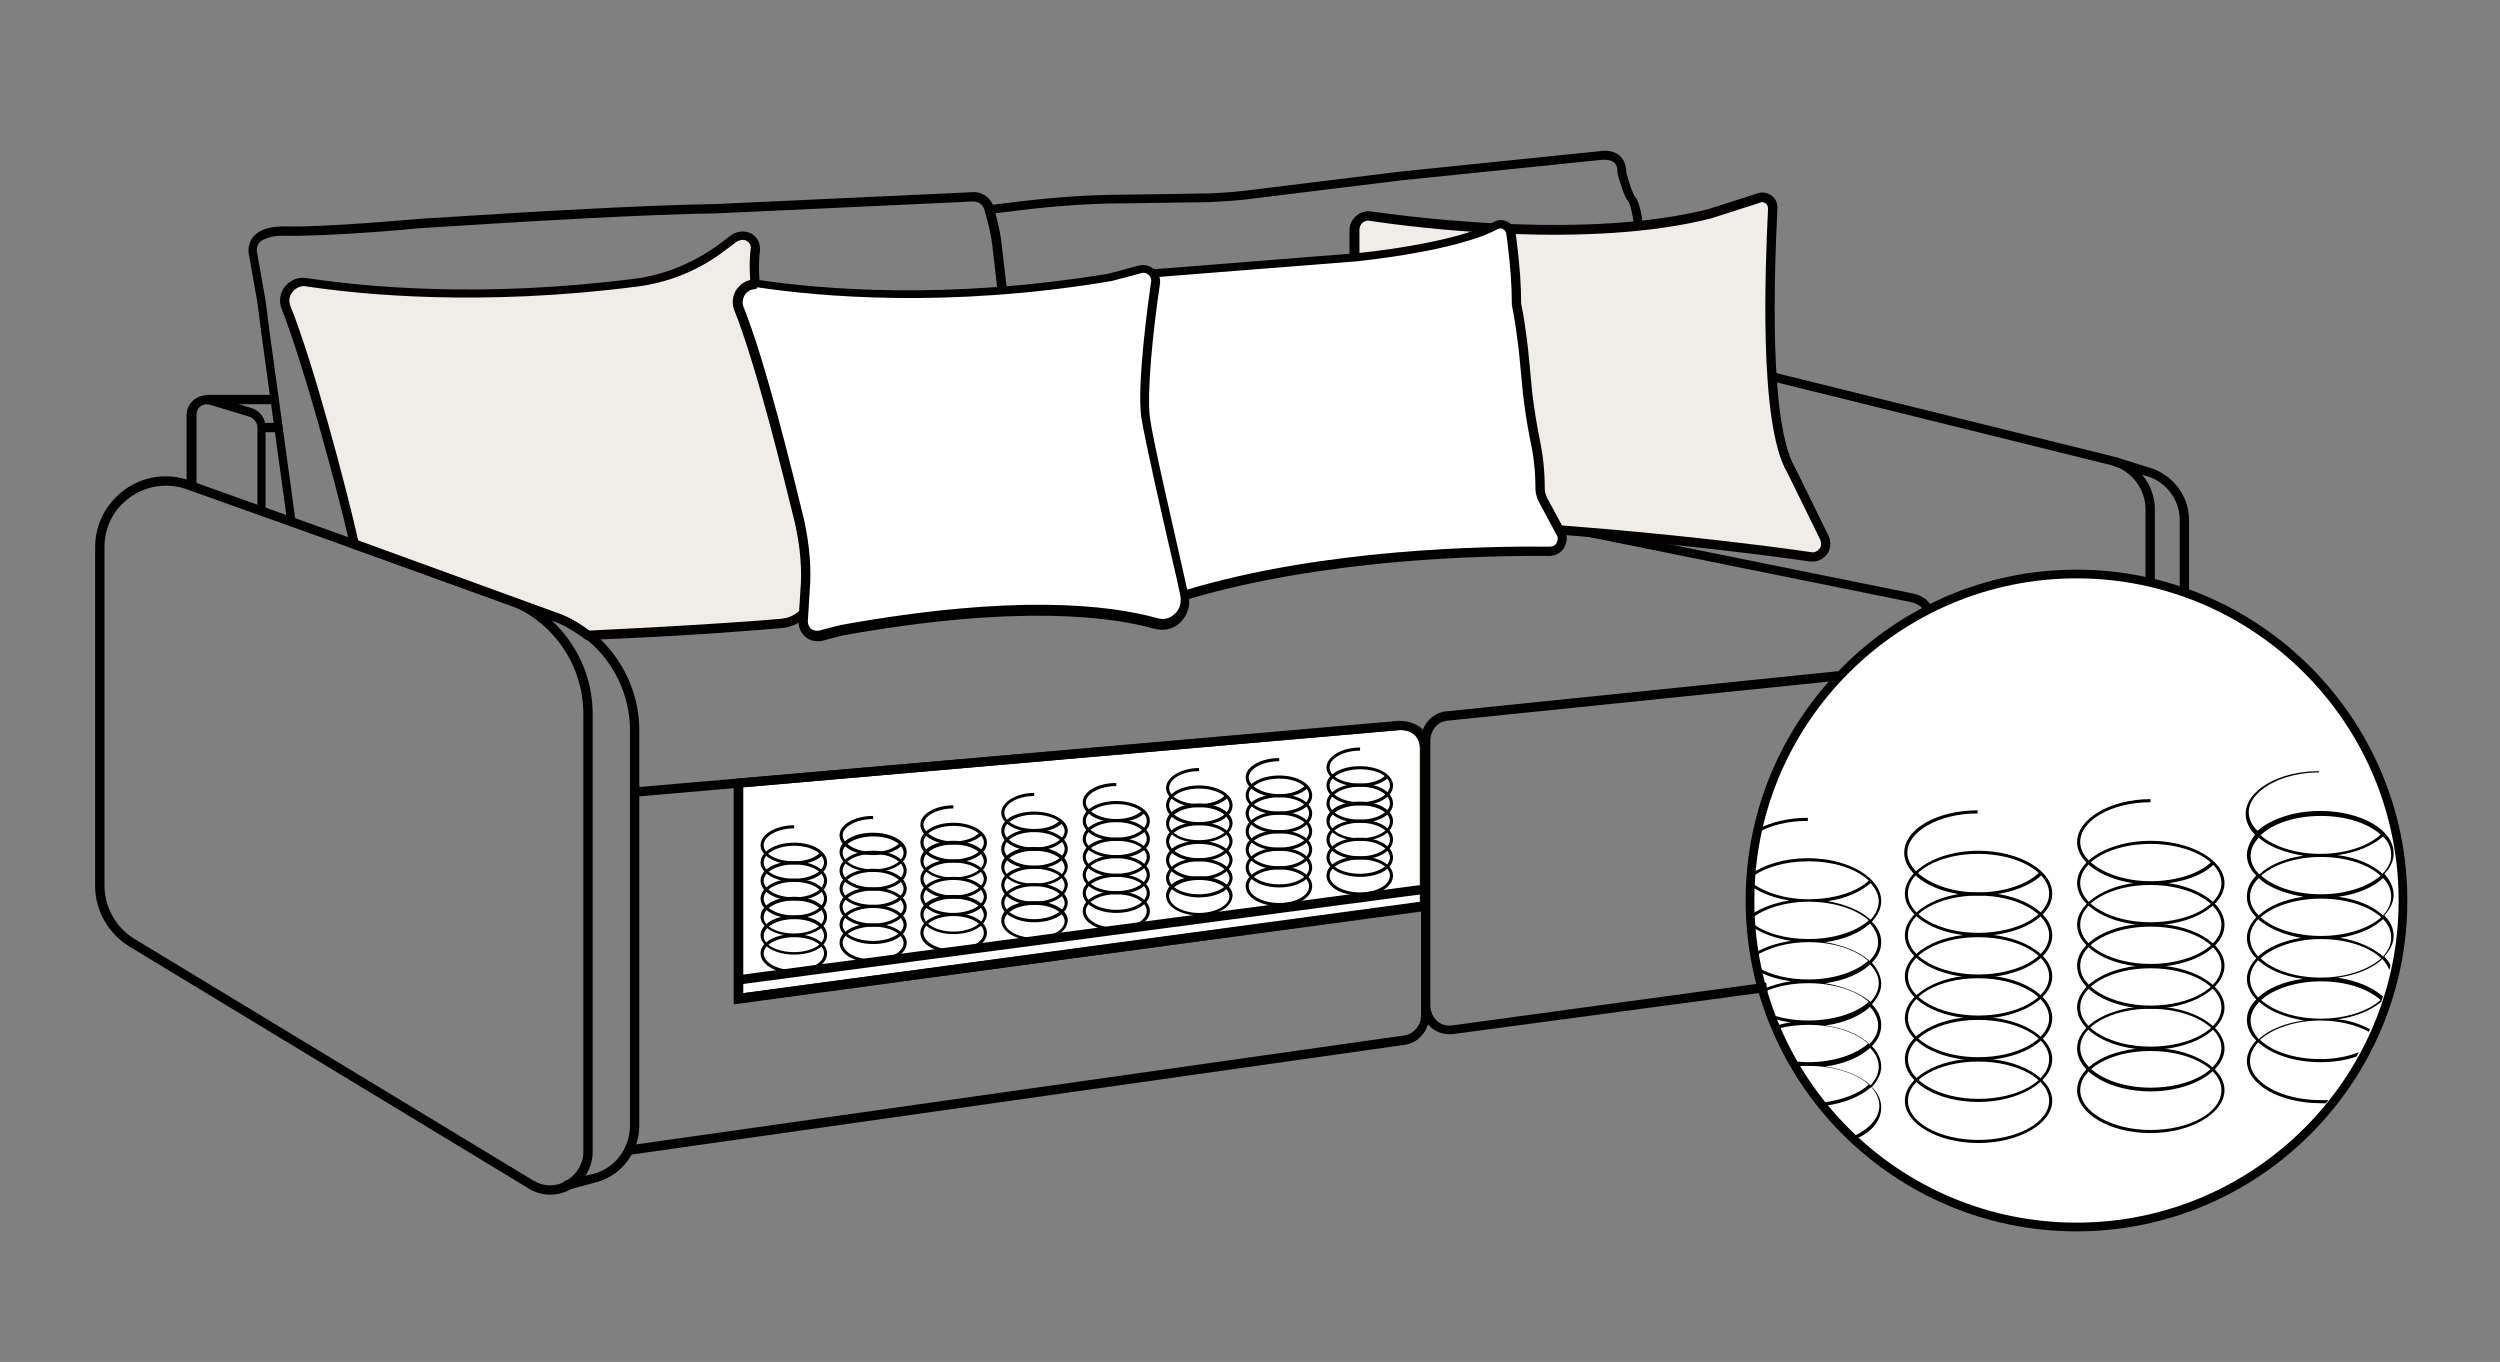 <?xml version="1.0" encoding="utf-8"?>
<!-- Generator: Adobe Illustrator 21.0.0, SVG Export Plug-In . SVG Version: 6.00 Build 0)  -->
<svg version="1.1" id="Слой_1" xmlns="http://www.w3.org/2000/svg" xmlns:xlink="http://www.w3.org/1999/xlink" x="0px" y="0px"
	 viewBox="0 0 402 219" style="enable-background:new 0 0 402 219;" xml:space="preserve">
<rect x="0" y="0" width="402" height="219" fill="#808080" stroke="none"/>
<style type="text/css">
	.st0{fill:#FFFFFF;}
	.st1{fill:#201600;}
	.st2{fill:#F0ECE8;}
</style>
<g>
	<path class="st0" d="M229.1,145.7l-110.4,14.8v-34.6l106.2-9.3c0,0,4.2-0.3,4.2,3.9S229.1,145.7,229.1,145.7z"/>
	<path class="st1" d="M118,161.4v-36.1l0.7-0.1l106.2-9.3c0.1,0,2.2-0.1,3.7,1.2c0.9,0.8,1.3,2,1.3,3.4v25.9L118,161.4z
		 M119.5,126.6v33.1L228.3,145v-24.5c0-1-0.3-1.8-0.8-2.3c-1-0.9-2.5-0.8-2.6-0.8L119.5,126.6z"/>
</g>
<g>
	<circle class="st0" cx="333.9" cy="144.8" r="52.5"/>
	<path d="M333.9,198c-29.4,0-53.2-23.9-53.2-53.2s23.9-53.2,53.2-53.2s53.2,23.9,53.2,53.2S363.3,198,333.9,198z M333.9,93
		c-28.5,0-51.8,23.2-51.8,51.8s23.2,51.8,51.8,51.8s51.8-23.2,51.8-51.8S362.4,93,333.9,93z"/>
</g>
<g>
	<path d="M88.5,192.1c-1.2,0-2.4-0.3-3.5-1l-64.2-38.9c-3.4-2.1-5.5-5.8-5.5-9.7V88c0-3.8,1.8-7.1,4.8-9.3c3.1-2.2,6.9-2.7,10.5-1.4
		l51.2,18.3c8.1,2.9,13.5,10.6,13.5,19.2v70.4c0,2.5-1.3,4.8-3.5,6C90.8,191.8,89.6,192.1,88.5,192.1z M26.7,78.1
		c-2,0-4,0.6-5.7,1.8c-2.7,1.9-4.2,4.8-4.2,8.1v54.4c0,3.4,1.8,6.7,4.7,8.5l64.2,38.9c1.6,1,3.6,1.1,5.3,0.1c1.7-1,2.8-2.7,2.8-4.7
		v-70.4c0-8-5-15.1-12.5-17.8L30.1,78.7C29,78.3,27.9,78.1,26.7,78.1z"/>
</g>
<g>
	<path d="M346.5,93.7H345V81.9c0-3.3-2.3-6.3-5.5-7.1l-70.3-17.4c-4.2-1-8.5-0.1-11.9,2.5c-3.4,2.7-5.4,6.6-5.4,10.9v14.2h-1.5V70.9
		c0-4.8,2.2-9.2,5.9-12.1c3.8-2.9,8.6-4,13.2-2.8l70.3,17.4c3.9,1,6.7,4.5,6.7,8.5V93.7z"/>
</g>
<g>
	<path d="M352,95.2h-1.5V83.6c0-3.3-2.3-6.3-5.5-7.1l-5.2-1.6l0.4-1.4l5.1,1.6c3.9,1,6.7,4.5,6.7,8.5V95.2z"/>
</g>
<g>
	<path d="M91.1,191.4l-0.4-1.5l4.5-1.1c3.6-0.8,6.1-4.1,6.1-7.8v-63.5c0-8-5-15.1-12.5-17.8l-11-4.1l0.5-1.4l11,4.1
		c8.1,2.9,13.5,10.6,13.5,19.2v63.5c0,4.4-3.1,8.3-7.3,9.2L91.1,191.4z"/>
</g>
<g>
	<path d="M309.3,98.2c-0.1-0.2-0.3-0.5-0.5-0.7c-0.4-0.3-1-0.6-1.6-0.7l-56.4-11.4L251,84l4.5,0.9l51.9,10.5
		c0.8,0.1,1.6,0.5,2.2,0.9c0.5,0.4,0.9,1,1.1,1.5L309.3,98.2z"/>
</g>
<g>
	<path d="M42.9,82.3h-1.5V68.7c0-0.7-0.6-1.5-1.3-1.7l-6.3-1.9c-0.5-0.2-1.1-0.1-1.5,0.2c-0.5,0.3-0.7,0.9-0.7,1.4v11.4H30V66.8
		c0-1.1,0.5-2,1.3-2.6c0.8-0.6,1.9-0.8,2.8-0.5l6.3,1.9c1.4,0.4,2.3,1.7,2.3,3.1V82.3z"/>
</g>
<g>
	<path d="M46.2,84L42,53.4l-0.6-4.7L40,40.8c0,0-0.3-1.4,0.7-2.7c1-1.2,2.7-1.7,5.1-1.7c6.3,0.2,21.4-1.2,21.5-1.2l16.1-1
		c0.2,0,19.5-1.2,31.9-1.4l41.1-1.9c1.5-0.1,3,0.9,3.4,2.5l0.3,1c0.6,2.3,0.9,4,1,5.2l0.8,6.9l-1.5,0.2l-0.8-6.9
		c-0.1-1.1-0.4-2.8-1-5l-0.3-1c-0.2-0.9-1-1.4-1.8-1.4l-41.1,1.9c-12.5,0.2-31.7,1.4-31.9,1.4l-16.1,1c-0.6,0.1-15.3,1.4-21.7,1.2
		c-1.9,0-3.3,0.4-4,1.1c-0.5,0.7-0.4,1.4-0.4,1.4l1.4,7.9l0.6,4.7l4.2,30.6L46.2,84z"/>
</g>
<g>
	<path d="M101.2,185.7l-0.2-1.5l124.8-17.7c1.5-0.2,2.7-1.6,2.7-3.2v-42.7c0-0.9-0.4-1.8-1-2.4c-0.6-0.6-1.5-0.9-2.4-0.8
		l-122.8,10.7l-0.1-1.5L224.8,116c1.3-0.1,2.6,0.3,3.5,1.2c1,0.9,1.5,2.1,1.5,3.5v42.7c0,2.3-1.7,4.3-3.9,4.6L101.2,185.7z"/>
</g>
<g>
	<path d="M233.1,166.3c-1.2,0-2.3-0.4-3.1-1.2c-1-0.9-1.5-2.1-1.5-3.5V119c0-2.3,1.7-4.3,3.9-4.6l63.4-6.5l0.2,1.5l-63.4,6.5
		c-1.5,0.2-2.6,1.6-2.6,3.2v42.6c0,0.9,0.4,1.8,1,2.4c0.6,0.6,1.5,0.9,2.4,0.8L284,158l0.2,1.5l-50.7,6.8
		C233.4,166.3,233.2,166.3,233.1,166.3z"/>
</g>
<g>
	<rect x="33.2" y="63.5" width="10.7" height="1.5"/>
</g>
<g>
	<rect x="42.1" y="68" width="2.7" height="1.5"/>
</g>
<g>
	<g>
		<path d="M318.1,150.5c-6.5,0-11.8-3.1-11.8-6.8s5.3-6.9,11.8-6.9s11.9,3.1,11.9,6.9S324.6,150.5,318.1,150.5z M318.1,137.3
			c-6.3,0-11.3,2.8-11.3,6.4c0,3.5,5.1,6.3,11.3,6.3c6.3,0,11.4-2.8,11.4-6.3C329.5,140.2,324.4,137.3,318.1,137.3z"/>
	</g>
	<g>
		<path d="M318,144c-6.5,0-11.8-3.1-11.8-6.9s5.3-6.8,11.8-6.8v0.5c-6.2,0-11.3,2.9-11.3,6.3c0,3.4,5.2,6.4,11.3,6.4
			c4.1,0,7.9-1.2,9.9-3.2l0.4,0.4C326.2,142.7,322.3,144,318,144z"/>
	</g>
	<g>
		<path d="M318.1,157.2c-6.5,0-11.8-3.1-11.8-6.8s5.3-6.9,11.8-6.9s11.9,3.1,11.9,6.9S324.6,157.2,318.1,157.2z M318.1,144
			c-6.3,0-11.3,2.8-11.3,6.4c0,3.5,5.1,6.3,11.3,6.3c6.3,0,11.4-2.8,11.4-6.3C329.5,146.9,324.4,144,318.1,144z"/>
	</g>
	<g>
		<path d="M318.1,163.8c-6.5,0-11.8-3.1-11.8-6.8s5.3-6.8,11.8-6.8s11.9,3.1,11.9,6.8S324.6,163.8,318.1,163.8z M318.1,150.7
			c-6.3,0-11.3,2.8-11.3,6.3s5.1,6.3,11.3,6.3c6.3,0,11.4-2.8,11.4-6.3S324.4,150.7,318.1,150.7z"/>
	</g>
	<g>
		<path d="M318.1,170.5c-6.5,0-11.8-3.1-11.8-6.8s5.3-6.9,11.8-6.9s11.9,3.1,11.9,6.9S324.6,170.5,318.1,170.5z M318.1,157.3
			c-6.3,0-11.3,2.8-11.3,6.4c0,3.5,5.1,6.3,11.3,6.3c6.3,0,11.4-2.8,11.4-6.3C329.5,160.2,324.4,157.3,318.1,157.3z"/>
	</g>
	<g>
		<path d="M318.1,177.2c-6.5,0-11.8-3.1-11.8-6.9s5.3-6.8,11.8-6.8s11.9,3.1,11.9,6.8S324.6,177.2,318.1,177.2z M318.1,164
			c-6.3,0-11.3,2.8-11.3,6.3c0,3.5,5.1,6.4,11.3,6.4c6.3,0,11.4-2.8,11.4-6.4C329.5,166.8,324.4,164,318.1,164z"/>
	</g>
	<g>
		<path d="M318.1,183.8c-6.5,0-11.8-3.1-11.8-6.8s5.3-6.8,11.8-6.8s11.9,3.1,11.9,6.8S324.6,183.8,318.1,183.8z M318.1,170.7
			c-6.3,0-11.3,2.8-11.3,6.3s5.1,6.3,11.3,6.3c6.3,0,11.4-2.8,11.4-6.3S324.4,170.7,318.1,170.7z"/>
	</g>
</g>
<g>
	<g>
		<path d="M345.8,148.8c-6.5,0-11.8-3.1-11.8-6.8s5.3-6.8,11.8-6.8s11.9,3.1,11.9,6.8S352.3,148.8,345.8,148.8z M345.8,135.7
			c-6.3,0-11.3,2.8-11.3,6.3s5.1,6.3,11.3,6.3c6.3,0,11.4-2.8,11.4-6.3S352.1,135.7,345.8,135.7z"/>
	</g>
	<g>
		<path d="M345.8,142.2c-6.5,0-11.8-3.1-11.8-6.8s5.3-6.9,11.8-6.9v0.5c-6.2,0-11.3,2.9-11.3,6.4c0,3.4,5.2,6.3,11.3,6.3
			c4.1,0,7.9-1.2,9.9-3.2l0.4,0.4C354,141,350.1,142.2,345.8,142.2z"/>
	</g>
	<g>
		<path d="M345.8,155.5c-6.5,0-11.8-3.1-11.8-6.8s5.3-6.9,11.8-6.9s11.9,3.1,11.9,6.9S352.3,155.5,345.8,155.5z M345.8,142.3
			c-6.3,0-11.3,2.8-11.3,6.4c0,3.5,5.1,6.3,11.3,6.3c6.3,0,11.4-2.8,11.4-6.3C357.2,145.2,352.1,142.3,345.8,142.3z"/>
	</g>
	<g>
		<path d="M345.8,162.2c-6.5,0-11.8-3.1-11.8-6.9s5.3-6.8,11.8-6.8s11.9,3.1,11.9,6.8S352.3,162.2,345.8,162.2z M345.8,149
			c-6.3,0-11.3,2.8-11.3,6.3c0,3.5,5.1,6.4,11.3,6.4c6.3,0,11.4-2.8,11.4-6.4C357.2,151.8,352.1,149,345.8,149z"/>
	</g>
	<g>
		<path d="M345.8,168.8c-6.5,0-11.8-3.1-11.8-6.8s5.3-6.8,11.8-6.8s11.9,3.1,11.9,6.8S352.3,168.8,345.8,168.8z M345.8,155.7
			c-6.3,0-11.3,2.8-11.3,6.3s5.1,6.3,11.3,6.3c6.3,0,11.4-2.8,11.4-6.3S352.1,155.7,345.8,155.7z"/>
	</g>
	<g>
		<path d="M345.8,175.5c-6.5,0-11.8-3.1-11.8-6.9s5.3-6.8,11.8-6.8s11.9,3.1,11.9,6.8S352.3,175.5,345.8,175.5z M345.8,162.2
			c-6.3,0-11.3,2.8-11.3,6.3c0,3.5,5.1,6.4,11.3,6.4c6.3,0,11.4-2.8,11.4-6.4C357.2,165.1,352.1,162.2,345.8,162.2z"/>
	</g>
	<g>
		<path d="M345.8,182.2c-6.5,0-11.8-3.1-11.8-6.9s5.3-6.8,11.8-6.8s11.9,3.1,11.9,6.8S352.3,182.2,345.8,182.2z M345.8,169
			c-6.3,0-11.3,2.8-11.3,6.3c0,3.5,5.1,6.4,11.3,6.4c6.3,0,11.4-2.8,11.4-6.4C357.2,171.8,352.1,169,345.8,169z"/>
	</g>
</g>
<g>
	<path d="M262.7,35.8c-0.2-1.5-0.6-3-0.8-3.3c-0.7-0.7-1.5-3.5-1.8-4.6l0-0.2c0-0.8-0.2-1.3-0.6-1.6c-0.6-0.5-1.6-0.4-1.9-0.4
		L225.3,29l-25.2,3.1c-1.8,0.2-3.6,0.3-5.6,0.4l-13.6,0.2c-5.4,0-11,0.4-16.8,1.1l-4.9,0.6L159,33l4.9-0.6c5.9-0.7,11.6-1.1,17-1.1
		l13.6-0.2c2-0.1,3.7-0.2,5.4-0.4l25.2-3.1l32.2-3.3c0,0,1.8-0.4,3.1,0.7c0.7,0.6,1.1,1.5,1.1,2.7c0.4,1.6,1.1,3.6,1.4,3.9
		c0.7,0.7,1.1,3.1,1.2,4.1L262.7,35.8z"/>
</g>
<g>
	<path class="st2" d="M217.8,42v-5c0-1.3,1.2-2.4,2.5-2.2c8.3,1.2,35.4,4.5,54.7-0.4l7.8-2.5c1.2-0.4,2.4,0.5,2.3,1.8
		c-0.4,8.5-1.6,34.4,3,42l5.3,10.7c0.8,1.6-0.5,3.3-2.2,3.1c-9.7-1.4-35.9-4.7-66.2-5.8h-6.5c-0.4,0-0.7-0.3-0.7-0.7L217.8,42
		L217.8,42z"/>
	<path d="M291.5,90.3c-0.1,0-0.2,0-0.4,0c-5.3-0.8-33.1-4.6-66.1-5.8l-6.5,0c-0.8,0-1.5-0.6-1.5-1.5V37c0-0.9,0.4-1.7,1.1-2.3
		c0.7-0.6,1.5-0.8,2.3-0.7c7.9,1.1,35.2,4.5,54.4-0.4l7.8-2.5c0.8-0.3,1.7-0.1,2.3,0.4c0.7,0.5,1,1.3,0.9,2.2
		c-1.1,22.6-0.1,36.6,2.9,41.6l5.3,10.8c0.5,1,0.4,2.1-0.2,3C293.3,89.8,292.4,90.3,291.5,90.3z M225,83c33.1,1.2,61,5,66.3,5.8
		c0.5,0.1,1-0.2,1.3-0.6c0.3-0.4,0.3-0.9,0.1-1.4L287.4,76c-4.7-7.8-3.5-33.8-3.1-42.4c0-0.4-0.1-0.7-0.4-0.9
		c-0.3-0.2-0.6-0.3-0.9-0.1l-7.8,2.5c-19.5,5-47.1,1.6-55,0.4c-0.4-0.1-0.8,0.1-1.1,0.3c-0.3,0.3-0.5,0.7-0.5,1.1v46L225,83z"/>
</g>
<g>
	<polygon points="118,161.5 118,125.9 119.5,125.9 119.5,159.7 229,145 229.2,146.4 	"/>
</g>
<g>
	<rect x="118.2" y="149.6" transform="matrix(0.991 -0.131 0.131 0.991 -18.181 24.062)" width="111.4" height="1.5"/>
</g>
<g>
	<g>
		<path d="M127.7,141.8c-3,0-5.4-1.4-5.4-3.1c0-1.8,2.4-3.2,5.4-3.2s5.3,1.4,5.3,3.2C133,140.5,130.7,141.8,127.7,141.8z M127.7,136
			c-2.7,0-4.9,1.2-4.9,2.7c0,1.5,2.2,2.6,4.9,2.6s4.8-1.2,4.8-2.6C132.5,137.2,130.4,136,127.7,136z"/>
	</g>
	<g>
		<path d="M127.7,139c-3,0-5.4-1.4-5.4-3.1c0-1.7,2.4-3.2,5.4-3.2v0.5c-2.6,0-4.9,1.2-4.9,2.7s2.2,2.6,4.9,2.6
			c1.8,0,3.3-0.5,4.2-1.4l0.4,0.4C131.3,138.5,129.6,139,127.7,139z"/>
	</g>
	<g>
		<path d="M127.7,144.8c-3,0-5.4-1.4-5.4-3.2c0-1.8,2.4-3.1,5.4-3.1s5.3,1.4,5.3,3.1C133,143.4,130.7,144.8,127.7,144.8z M127.7,139
			c-2.7,0-4.9,1.2-4.9,2.6c0,1.5,2.2,2.7,4.9,2.7s4.8-1.2,4.8-2.7C132.5,140.1,130.4,139,127.7,139z"/>
	</g>
	<g>
		<path d="M127.7,147.7c-3,0-5.4-1.4-5.4-3.2s2.4-3.2,5.4-3.2s5.3,1.4,5.3,3.2S130.7,147.7,127.7,147.7z M127.7,141.8
			c-2.7,0-4.9,1.2-4.9,2.7s2.2,2.7,4.9,2.7s4.8-1.2,4.8-2.7S130.4,141.8,127.7,141.8z"/>
	</g>
	<g>
		<path d="M127.7,150.5c-3,0-5.4-1.4-5.4-3.1c0-1.8,2.4-3.2,5.4-3.2s5.3,1.4,5.3,3.2C133,149.2,130.7,150.5,127.7,150.5z
			 M127.7,144.8c-2.7,0-4.9,1.2-4.9,2.7c0,1.5,2.2,2.6,4.9,2.6s4.8-1.2,4.8-2.6C132.5,145.9,130.4,144.8,127.7,144.8z"/>
	</g>
	<g>
		<path d="M127.7,153.5c-3,0-5.4-1.4-5.4-3.1c0-1.8,2.4-3.2,5.4-3.2s5.3,1.4,5.3,3.2C133,152.2,130.7,153.5,127.7,153.5z
			 M127.7,147.8c-2.7,0-4.9,1.2-4.9,2.7c0,1.5,2.2,2.6,4.9,2.6s4.8-1.2,4.8-2.6C132.5,148.9,130.4,147.8,127.7,147.8z"/>
	</g>
	<g>
		<path d="M127.7,156.5c-3,0-5.4-1.4-5.4-3.2c0-1.8,2.4-3.1,5.4-3.1s5.3,1.4,5.3,3.1C133,155.1,130.7,156.5,127.7,156.5z
			 M127.7,150.7c-2.7,0-4.9,1.2-4.9,2.6c0,1.5,2.2,2.7,4.9,2.7s4.8-1.2,4.8-2.7C132.5,151.8,130.4,150.7,127.7,150.7z"/>
	</g>
</g>
<g>
	<g>
		<path d="M140.4,140.2c-3,0-5.4-1.4-5.4-3.2c0-1.8,2.4-3.1,5.4-3.1s5.4,1.4,5.4,3.1C145.8,138.9,143.4,140.2,140.4,140.2z
			 M140.4,134.5c-2.7,0-4.9,1.2-4.9,2.6c0,1.5,2.2,2.7,4.9,2.7s4.9-1.2,4.9-2.7C145.2,135.6,143.1,134.5,140.4,134.5z"/>
	</g>
	<g>
		<path d="M140.4,137.5c-3,0-5.4-1.4-5.4-3.2c0-1.7,2.4-3.1,5.4-3.1v0.5c-2.6,0-4.9,1.2-4.9,2.6s2.2,2.7,4.9,2.7
			c1.8,0,3.3-0.5,4.2-1.4l0.4,0.4C144,136.9,142.3,137.5,140.4,137.5z"/>
	</g>
	<g>
		<path d="M140.4,143.2c-3,0-5.4-1.4-5.4-3.2s2.4-3.2,5.4-3.2s5.4,1.4,5.4,3.2S143.4,143.2,140.4,143.2z M140.4,137.3
			c-2.7,0-4.9,1.2-4.9,2.7s2.2,2.7,4.9,2.7s4.9-1.2,4.9-2.7S143.1,137.3,140.4,137.3z"/>
	</g>
	<g>
		<path d="M140.4,146c-3,0-5.4-1.4-5.4-3.1c0-1.8,2.4-3.2,5.4-3.2s5.4,1.4,5.4,3.2C145.8,144.7,143.4,146,140.4,146z M140.4,140.2
			c-2.7,0-4.9,1.2-4.9,2.7c0,1.5,2.2,2.6,4.9,2.6s4.9-1.2,4.9-2.6C145.2,141.4,143.1,140.2,140.4,140.2z"/>
	</g>
	<g>
		<path d="M140.4,149c-3,0-5.4-1.4-5.4-3.2c0-1.8,2.4-3.1,5.4-3.1s5.4,1.4,5.4,3.1C145.8,147.6,143.4,149,140.4,149z M140.4,143.2
			c-2.7,0-4.9,1.2-4.9,2.6c0,1.5,2.2,2.7,4.9,2.7s4.9-1.2,4.9-2.7C145.2,144.3,143.1,143.2,140.4,143.2z"/>
	</g>
	<g>
		<path d="M140.4,151.8c-3,0-5.4-1.4-5.4-3.1c0-1.8,2.4-3.2,5.4-3.2s5.4,1.4,5.4,3.2C145.8,150.5,143.4,151.8,140.4,151.8z
			 M140.4,146c-2.7,0-4.9,1.2-4.9,2.7c0,1.5,2.2,2.6,4.9,2.6s4.9-1.2,4.9-2.6C145.2,147.2,143.1,146,140.4,146z"/>
	</g>
	<g>
		<path d="M140.4,154.8c-3,0-5.4-1.4-5.4-3.2c0-1.8,2.4-3.1,5.4-3.1s5.4,1.4,5.4,3.1C145.8,153.4,143.4,154.8,140.4,154.8z
			 M140.4,149c-2.7,0-4.9,1.2-4.9,2.6c0,1.5,2.2,2.7,4.9,2.7s4.9-1.2,4.9-2.7C145.2,150.1,143.1,149,140.4,149z"/>
	</g>
</g>
<g>
	<g>
		<path d="M153.3,138.7c-3,0-5.3-1.4-5.3-3.2s2.3-3.2,5.3-3.2s5.4,1.4,5.4,3.2S156.3,138.7,153.3,138.7z M153.3,132.8
			c-2.7,0-4.8,1.2-4.8,2.7s2.2,2.7,4.8,2.7s4.9-1.2,4.9-2.7S156,132.8,153.3,132.8z"/>
	</g>
	<g>
		<path d="M153.3,135.8c-2.9,0-5.3-1.4-5.3-3.2c0-1.7,2.4-3.1,5.3-3.1v0.5c-2.6,0-4.8,1.2-4.8,2.6s2.2,2.7,4.8,2.7
			c1.8,0,3.3-0.5,4.2-1.4l0.4,0.4C156.9,135.2,155.2,135.8,153.3,135.8z"/>
	</g>
	<g>
		<path d="M153.3,141.5c-3,0-5.3-1.4-5.3-3.1c0-1.8,2.3-3.2,5.3-3.2s5.4,1.4,5.4,3.2C158.6,140.2,156.3,141.5,153.3,141.5z
			 M153.3,135.8c-2.7,0-4.8,1.2-4.8,2.7c0,1.5,2.2,2.6,4.8,2.6s4.9-1.2,4.9-2.6C158.1,136.9,156,135.8,153.3,135.8z"/>
	</g>
	<g>
		<path d="M153.3,144.5c-3,0-5.3-1.4-5.3-3.2c0-1.8,2.3-3.1,5.3-3.1s5.4,1.4,5.4,3.1C158.6,143.1,156.3,144.5,153.3,144.5z
			 M153.3,138.7c-2.7,0-4.8,1.2-4.8,2.6c0,1.5,2.2,2.7,4.8,2.7s4.9-1.2,4.9-2.7C158.1,139.8,156,138.7,153.3,138.7z"/>
	</g>
	<g>
		<path d="M153.3,147.3c-3,0-5.3-1.4-5.3-3.1c0-1.8,2.3-3.2,5.3-3.2s5.4,1.4,5.4,3.2C158.6,146,156.3,147.3,153.3,147.3z
			 M153.3,141.5c-2.7,0-4.8,1.2-4.8,2.7c0,1.5,2.2,2.6,4.8,2.6s4.9-1.2,4.9-2.6C158.1,142.7,156,141.5,153.3,141.5z"/>
	</g>
	<g>
		<path d="M153.3,150.2c-3,0-5.3-1.4-5.3-3.2c0-1.8,2.3-3.1,5.3-3.1s5.4,1.4,5.4,3.1C158.6,148.9,156.3,150.2,153.3,150.2z
			 M153.3,144.5c-2.7,0-4.8,1.2-4.8,2.6c0,1.5,2.2,2.7,4.8,2.7s4.9-1.2,4.9-2.7C158.1,145.6,156,144.5,153.3,144.5z"/>
	</g>
	<g>
		<path d="M153.3,153.2c-3,0-5.3-1.4-5.3-3.2s2.3-3.2,5.3-3.2s5.4,1.4,5.4,3.2S156.3,153.2,153.3,153.2z M153.3,147.3
			c-2.7,0-4.8,1.2-4.8,2.7s2.2,2.7,4.8,2.7s4.9-1.2,4.9-2.7S156,147.3,153.3,147.3z"/>
	</g>
</g>
<g>
	<g>
		<path d="M166.3,136.8c-3,0-5.3-1.4-5.3-3.2c0-1.8,2.3-3.1,5.3-3.1s5.4,1.4,5.4,3.1C171.6,135.4,169.3,136.8,166.3,136.8z
			 M166.3,131c-2.7,0-4.8,1.2-4.8,2.6c0,1.5,2.2,2.7,4.8,2.7s4.9-1.2,4.9-2.7C171.1,132.1,169,131,166.3,131z"/>
	</g>
	<g>
		<path d="M166.3,133.8c-2.9,0-5.3-1.4-5.3-3.1c0-1.7,2.4-3.2,5.3-3.2v0.5c-2.6,0-4.8,1.2-4.8,2.7s2.2,2.6,4.8,2.6
			c1.8,0,3.3-0.5,4.2-1.4l0.4,0.4C169.9,133.3,168.2,133.8,166.3,133.8z"/>
	</g>
	<g>
		<path d="M166.3,139.7c-3,0-5.3-1.4-5.3-3.2s2.3-3.2,5.3-3.2s5.4,1.4,5.4,3.2S169.3,139.7,166.3,139.7z M166.3,133.8
			c-2.7,0-4.8,1.2-4.8,2.7s2.2,2.7,4.8,2.7s4.9-1.2,4.9-2.7S169,133.8,166.3,133.8z"/>
	</g>
	<g>
		<path d="M166.3,142.5c-3,0-5.3-1.4-5.3-3.1c0-1.8,2.3-3.2,5.3-3.2s5.4,1.4,5.4,3.2C171.6,141.2,169.3,142.5,166.3,142.5z
			 M166.3,136.8c-2.7,0-4.8,1.2-4.8,2.7c0,1.5,2.2,2.6,4.8,2.6s4.9-1.2,4.9-2.6C171.1,137.9,169,136.8,166.3,136.8z"/>
	</g>
	<g>
		<path d="M166.3,145.5c-3,0-5.3-1.4-5.3-3.2c0-1.8,2.3-3.1,5.3-3.1s5.4,1.4,5.4,3.1C171.6,144.1,169.3,145.5,166.3,145.5z
			 M166.3,139.7c-2.7,0-4.8,1.2-4.8,2.6c0,1.5,2.2,2.7,4.8,2.7s4.9-1.2,4.9-2.7C171.1,140.8,169,139.7,166.3,139.7z"/>
	</g>
	<g>
		<path d="M166.3,148.3c-3,0-5.3-1.4-5.3-3.1c0-1.8,2.3-3.2,5.3-3.2s5.4,1.4,5.4,3.2C171.6,147,169.3,148.3,166.3,148.3z
			 M166.3,142.5c-2.7,0-4.8,1.2-4.8,2.7c0,1.5,2.2,2.6,4.8,2.6s4.9-1.2,4.9-2.6C171.1,143.7,169,142.5,166.3,142.5z"/>
	</g>
	<g>
		<path d="M166.3,151.2c-3,0-5.3-1.4-5.3-3.2c0-1.8,2.3-3.1,5.3-3.1s5.4,1.4,5.4,3.1C171.6,149.9,169.3,151.2,166.3,151.2z
			 M166.3,145.5c-2.7,0-4.8,1.2-4.8,2.6c0,1.5,2.2,2.7,4.8,2.7s4.9-1.2,4.9-2.7C171.1,146.6,169,145.5,166.3,145.5z"/>
	</g>
</g>
<g>
	<g>
		<path d="M179.5,135.2c-3,0-5.4-1.4-5.4-3.2s2.4-3.2,5.4-3.2s5.4,1.4,5.4,3.2S182.5,135.2,179.5,135.2z M179.5,129.3
			c-2.7,0-4.9,1.2-4.9,2.7s2.2,2.7,4.9,2.7s4.9-1.2,4.9-2.7S182.2,129.3,179.5,129.3z"/>
	</g>
	<g>
		<path d="M179.5,132.2c-3,0-5.4-1.4-5.4-3.2c0-1.7,2.4-3.1,5.4-3.1v0.5c-2.6,0-4.9,1.2-4.9,2.6s2.2,2.7,4.9,2.7
			c1.8,0,3.3-0.5,4.2-1.4l0.4,0.4C183.1,131.7,181.4,132.2,179.5,132.2z"/>
	</g>
	<g>
		<path d="M179.5,138c-3,0-5.4-1.4-5.4-3.1c0-1.8,2.4-3.2,5.4-3.2s5.4,1.4,5.4,3.2C184.9,136.7,182.5,138,179.5,138z M179.5,132.2
			c-2.7,0-4.9,1.2-4.9,2.7c0,1.5,2.2,2.6,4.9,2.6s4.9-1.2,4.9-2.6C184.4,133.4,182.2,132.2,179.5,132.2z"/>
	</g>
	<g>
		<path d="M179.5,141c-3,0-5.4-1.4-5.4-3.2c0-1.8,2.4-3.1,5.4-3.1s5.4,1.4,5.4,3.1C184.9,139.6,182.5,141,179.5,141z M179.5,135.2
			c-2.7,0-4.9,1.2-4.9,2.6c0,1.5,2.2,2.7,4.9,2.7s4.9-1.2,4.9-2.7C184.4,136.3,182.2,135.2,179.5,135.2z"/>
	</g>
	<g>
		<path d="M179.5,143.8c-3,0-5.4-1.4-5.4-3.1c0-1.8,2.4-3.2,5.4-3.2s5.4,1.4,5.4,3.2C184.9,142.5,182.5,143.8,179.5,143.8z
			 M179.5,138c-2.7,0-4.9,1.2-4.9,2.7c0,1.5,2.2,2.6,4.9,2.6s4.9-1.2,4.9-2.6C184.4,139.2,182.2,138,179.5,138z"/>
	</g>
	<g>
		<path d="M179.5,146.8c-3,0-5.4-1.4-5.4-3.2c0-1.8,2.4-3.1,5.4-3.1s5.4,1.4,5.4,3.1C184.9,145.4,182.5,146.8,179.5,146.8z
			 M179.5,141c-2.7,0-4.9,1.2-4.9,2.6c0,1.5,2.2,2.7,4.9,2.7s4.9-1.2,4.9-2.7C184.4,142.1,182.2,141,179.5,141z"/>
	</g>
	<g>
		<path d="M179.5,149.7c-3,0-5.4-1.4-5.4-3.2s2.4-3.2,5.4-3.2s5.4,1.4,5.4,3.2S182.5,149.7,179.5,149.7z M179.5,143.8
			c-2.7,0-4.9,1.2-4.9,2.7s2.2,2.7,4.9,2.7s4.9-1.2,4.9-2.7S182.2,143.8,179.5,143.8z"/>
	</g>
</g>
<g>
	<g>
		<path d="M192.8,132.7c-3,0-5.3-1.4-5.3-3.2s2.3-3.2,5.3-3.2s5.4,1.4,5.4,3.2S195.8,132.7,192.8,132.7z M192.8,126.8
			c-2.7,0-4.8,1.2-4.8,2.7s2.2,2.7,4.8,2.7s4.9-1.2,4.9-2.7S195.5,126.8,192.8,126.8z"/>
	</g>
	<g>
		<path d="M192.8,129.8c-2.9,0-5.3-1.4-5.3-3.1c0-1.7,2.4-3.2,5.3-3.2v0.5c-2.6,0-4.8,1.2-4.8,2.7s2.2,2.6,4.8,2.6
			c1.8,0,3.3-0.5,4.2-1.4l0.4,0.4C196.4,129.3,194.7,129.8,192.8,129.8z"/>
	</g>
	<g>
		<path d="M192.8,135.5c-3,0-5.3-1.4-5.3-3.1c0-1.8,2.3-3.2,5.3-3.2s5.4,1.4,5.4,3.2C198.1,134.2,195.8,135.5,192.8,135.5z
			 M192.8,129.8c-2.7,0-4.8,1.2-4.8,2.7c0,1.5,2.2,2.6,4.8,2.6s4.9-1.2,4.9-2.6C197.6,130.9,195.5,129.8,192.8,129.8z"/>
	</g>
	<g>
		<path d="M192.8,138.5c-3,0-5.3-1.4-5.3-3.2c0-1.8,2.3-3.1,5.3-3.1s5.4,1.4,5.4,3.1C198.1,137.1,195.8,138.5,192.8,138.5z
			 M192.8,132.7c-2.7,0-4.8,1.2-4.8,2.6c0,1.5,2.2,2.7,4.8,2.7s4.9-1.2,4.9-2.7C197.6,133.8,195.5,132.7,192.8,132.7z"/>
	</g>
	<g>
		<path d="M192.8,141.5c-3,0-5.3-1.4-5.3-3.2c0-1.8,2.3-3.1,5.3-3.1s5.4,1.4,5.4,3.1C198.1,140.1,195.8,141.5,192.8,141.5z
			 M192.8,135.7c-2.7,0-4.8,1.2-4.8,2.6c0,1.5,2.2,2.7,4.8,2.7s4.9-1.2,4.9-2.7C197.6,136.8,195.5,135.7,192.8,135.7z"/>
	</g>
	<g>
		<path d="M192.8,144.3c-3,0-5.3-1.4-5.3-3.1c0-1.8,2.3-3.2,5.3-3.2s5.4,1.4,5.4,3.2C198.1,143,195.8,144.3,192.8,144.3z
			 M192.8,138.5c-2.7,0-4.8,1.2-4.8,2.7c0,1.5,2.2,2.6,4.8,2.6s4.9-1.2,4.9-2.6C197.6,139.7,195.5,138.5,192.8,138.5z"/>
	</g>
	<g>
		<path d="M192.8,147.2c-3,0-5.3-1.4-5.3-3.2c0-1.8,2.3-3.1,5.3-3.1s5.4,1.4,5.4,3.1C198.1,145.9,195.8,147.2,192.8,147.2z
			 M192.8,141.5c-2.7,0-4.8,1.2-4.8,2.6c0,1.5,2.2,2.7,4.8,2.7s4.9-1.2,4.9-2.7C197.6,142.6,195.5,141.5,192.8,141.5z"/>
	</g>
</g>
<g>
	<g>
		<path d="M205.7,131c-3,0-5.4-1.4-5.4-3.1c0-1.8,2.4-3.2,5.4-3.2s5.3,1.4,5.3,3.2C211,129.7,208.7,131,205.7,131z M205.7,125.2
			c-2.7,0-4.9,1.2-4.9,2.7c0,1.5,2.2,2.6,4.9,2.6c2.7,0,4.8-1.2,4.8-2.6C210.5,126.4,208.4,125.2,205.7,125.2z"/>
	</g>
	<g>
		<path d="M205.7,128.2c-3,0-5.4-1.4-5.4-3.2c0-1.7,2.4-3.1,5.4-3.1v0.5c-2.6,0-4.9,1.2-4.9,2.6s2.2,2.7,4.9,2.7
			c1.8,0,3.3-0.5,4.2-1.4l0.4,0.4C209.3,127.7,207.6,128.2,205.7,128.2z"/>
	</g>
	<g>
		<path d="M205.7,134c-3,0-5.4-1.4-5.4-3.2c0-1.8,2.4-3.1,5.4-3.1s5.3,1.4,5.3,3.1C211,132.6,208.7,134,205.7,134z M205.7,128.2
			c-2.7,0-4.9,1.2-4.9,2.6c0,1.5,2.2,2.7,4.9,2.7c2.7,0,4.8-1.2,4.8-2.7C210.5,129.3,208.4,128.2,205.7,128.2z"/>
	</g>
	<g>
		<path d="M205.7,136.8c-3,0-5.4-1.4-5.4-3.1c0-1.8,2.4-3.2,5.4-3.2s5.3,1.4,5.3,3.2C211,135.5,208.7,136.8,205.7,136.8z M205.7,131
			c-2.7,0-4.9,1.2-4.9,2.7c0,1.5,2.2,2.6,4.9,2.6c2.7,0,4.8-1.2,4.8-2.6C210.5,132.2,208.4,131,205.7,131z"/>
	</g>
	<g>
		<path d="M205.7,139.8c-3,0-5.4-1.4-5.4-3.2c0-1.8,2.4-3.1,5.4-3.1s5.3,1.4,5.3,3.1C211,138.4,208.7,139.8,205.7,139.8z M205.7,134
			c-2.7,0-4.9,1.2-4.9,2.6c0,1.5,2.2,2.7,4.9,2.7c2.7,0,4.8-1.2,4.8-2.7C210.5,135.1,208.4,134,205.7,134z"/>
	</g>
	<g>
		<path d="M205.7,142.7c-3,0-5.4-1.4-5.4-3.2s2.4-3.2,5.4-3.2s5.3,1.4,5.3,3.2S208.7,142.7,205.7,142.7z M205.7,136.8
			c-2.7,0-4.9,1.2-4.9,2.7s2.2,2.7,4.9,2.7c2.7,0,4.8-1.2,4.8-2.7S208.4,136.8,205.7,136.8z"/>
	</g>
	<g>
		<path d="M205.7,145.7c-3,0-5.4-1.4-5.4-3.2s2.4-3.2,5.4-3.2s5.3,1.4,5.3,3.2S208.7,145.7,205.7,145.7z M205.7,139.8
			c-2.7,0-4.9,1.2-4.9,2.7s2.2,2.7,4.9,2.7c2.7,0,4.8-1.2,4.8-2.7S208.4,139.8,205.7,139.8z"/>
	</g>
</g>
<g>
	<g>
		<path d="M218.7,129.5c-3,0-5.4-1.4-5.4-3.2c0-1.8,2.4-3.1,5.4-3.1s5.3,1.4,5.3,3.1C224,128.1,221.7,129.5,218.7,129.5z
			 M218.7,123.7c-2.7,0-4.9,1.2-4.9,2.6c0,1.5,2.2,2.7,4.9,2.7c2.7,0,4.8-1.2,4.8-2.7C223.5,124.8,221.4,123.7,218.7,123.7z"/>
	</g>
	<g>
		<path d="M218.7,126.5c-3,0-5.4-1.4-5.4-3.1c0-1.7,2.4-3.2,5.4-3.2v0.5c-2.6,0-4.9,1.2-4.9,2.7s2.2,2.6,4.9,2.6
			c1.8,0,3.3-0.5,4.2-1.4l0.4,0.4C222.3,126,220.6,126.5,218.7,126.5z"/>
	</g>
	<g>
		<path d="M218.7,132.3c-3,0-5.4-1.4-5.4-3.1c0-1.8,2.4-3.2,5.4-3.2s5.3,1.4,5.3,3.2C224,131,221.7,132.3,218.7,132.3z M218.7,126.5
			c-2.7,0-4.9,1.2-4.9,2.7c0,1.5,2.2,2.6,4.9,2.6c2.7,0,4.8-1.2,4.8-2.6C223.5,127.7,221.4,126.5,218.7,126.5z"/>
	</g>
	<g>
		<path d="M218.7,135.2c-3,0-5.4-1.4-5.4-3.2c0-1.8,2.4-3.1,5.4-3.1s5.3,1.4,5.3,3.1C224,133.9,221.7,135.2,218.7,135.2z
			 M218.7,129.5c-2.7,0-4.9,1.2-4.9,2.6c0,1.5,2.2,2.7,4.9,2.7c2.7,0,4.8-1.2,4.8-2.7C223.5,130.6,221.4,129.5,218.7,129.5z"/>
	</g>
	<g>
		<path d="M218.7,138.2c-3,0-5.4-1.4-5.4-3.2s2.4-3.2,5.4-3.2s5.3,1.4,5.3,3.2S221.7,138.2,218.7,138.2z M218.7,132.3
			c-2.7,0-4.9,1.2-4.9,2.7s2.2,2.7,4.9,2.7c2.7,0,4.8-1.2,4.8-2.7S221.4,132.3,218.7,132.3z"/>
	</g>
	<g>
		<path d="M218.7,141c-3,0-5.4-1.4-5.4-3.1c0-1.8,2.4-3.2,5.4-3.2s5.3,1.4,5.3,3.2C224,139.7,221.7,141,218.7,141z M218.7,135.2
			c-2.7,0-4.9,1.2-4.9,2.7c0,1.5,2.2,2.6,4.9,2.6c2.7,0,4.8-1.2,4.8-2.6C223.5,136.4,221.4,135.2,218.7,135.2z"/>
	</g>
	<g>
		<path d="M218.7,144c-3,0-5.4-1.4-5.4-3.2c0-1.8,2.4-3.1,5.4-3.1s5.3,1.4,5.3,3.1C224,142.6,221.7,144,218.7,144z M218.7,138.2
			c-2.7,0-4.9,1.2-4.9,2.6c0,1.5,2.2,2.7,4.9,2.7c2.7,0,4.8-1.2,4.8-2.7C223.5,139.3,221.4,138.2,218.7,138.2z"/>
	</g>
</g>
<g>
	<path class="st0" d="M185.5,44.1l32.9-2.6c0,0,15.7-1.5,22.2-5.1c1-0.6,2.2,0.1,2.4,1.2l0.2,1.5c0.4,3.3,0.7,6.6,0.7,9.9l0,0l0,0
		c0.5,2.4,0.8,4.8,1.1,7.2l0.7,7.3c0.3,2.5,0.7,5,1.2,7.5l0,0c0.6,2.6,0.8,5.2,0.8,7.8l0,0c0,0.6,0.2,1.2,0.5,1.8l2.8,5.2
		c0.7,1.3-0.2,3-1.8,3c-9.3-0.1-35.7,0.2-58.4,7l-2.3,0.5c-1.5,0.3-3-0.7-3.1-2.3c-0.7-9.3-2.9-37.8-5.3-47.2
		c-0.4-1.5,0.8-2.9,2.3-2.9L185.5,44.1z"/>
	<path d="M188,97.1c-0.7,0-1.5-0.2-2.1-0.7c-0.7-0.6-1.2-1.4-1.2-2.4c-2.3-30.9-4.2-42.7-5.3-47.1c-0.2-0.9,0-1.9,0.5-2.6
		c0.6-0.8,1.5-1.2,2.5-1.2l3.1,0.2l32.8-2.6c0.1,0,15.6-1.5,21.9-5c0.6-0.4,1.4-0.4,2.1-0.1c0.7,0.3,1.3,1,1.4,1.8l0.2,1.5
		c0.5,4,0.7,7.1,0.7,9.9c0.5,2.4,0.8,4.8,1.1,7.2l0.7,7.3c0.3,2.4,0.7,5,1.2,7.4c0.5,2.4,0.8,5,0.8,7.9c0,0.4,0.1,0.9,0.4,1.5
		l2.8,5.2c0.5,0.9,0.4,1.9-0.1,2.8c-0.5,0.8-1.4,1.3-2.4,1.3c-10.1-0.1-36.1,0.4-58.2,7l-2.4,0.5C188.4,97.1,188.2,97.1,188,97.1z
		 M182.4,44.6c-0.5,0-0.9,0.2-1.3,0.6c-0.3,0.4-0.4,0.8-0.3,1.3c1.6,6.4,3.5,22.8,5.3,47.3c0,0.5,0.3,1,0.7,1.3
		c0.4,0.3,1,0.5,1.5,0.3l2.3-0.5c22.2-6.7,48.4-7.1,58.6-7c0.5,0,0.9-0.2,1.1-0.6c0.2-0.4,0.3-0.9,0-1.3l-2.8-5.2
		c-0.4-0.8-0.6-1.5-0.6-2.2c0-2.9-0.3-5.4-0.8-7.6c-0.5-2.5-0.9-5.1-1.2-7.6l-0.7-7.3c-0.3-2.3-0.6-4.7-1.1-7.1l0-0.2
		c0-2.8-0.2-5.8-0.7-9.8l-0.2-1.5c-0.1-0.3-0.3-0.6-0.6-0.7c-0.2-0.1-0.4-0.1-0.7,0c-6.6,3.6-21.9,5.1-22.5,5.2l-33,2.6L182.4,44.6z
		"/>
</g>
<g>
	<path class="st2" d="M90.1,99.5L57,87.5c-2.2-9.5-7.4-29-11-38.1c-0.8-2.1,0.9-4.3,3.2-4c9.1,1.4,28.4,3.3,53.2,0.1
		c4.8-0.6,9.4-2.5,13.3-5.3l2.4-1.8c0.9-0.6,2.2-0.6,2.9,0.2c0.4,0.4,0.6,1,0.5,1.7c-0.8,5.9,1.8,16.6,2.5,21.6
		c0.7,4.6,4.6,21.4,6.9,31.2c0.8,3.5-1.7,7-5.3,7.2c-4.7,0.3-8.9,0.9-30.9,1.9C94.6,102.3,92.8,100.6,90.1,99.5z"/>
	<path d="M94.7,103c-0.3,0-0.7-0.2-1-0.5c-0.7-0.5-2.1-1.5-3.9-2.3L56.4,88.1l-0.1-0.4c-2.4-10.4-7.6-29.4-11-38
		c-0.5-1.2-0.3-2.6,0.5-3.6c0.8-1,2.1-1.6,3.4-1.4c9.2,1.4,28.2,3.3,53,0.1c4.6-0.6,9-2.4,13-5.2l2.4-1.8c1.3-0.9,3-0.7,3.9,0.3
		c0.5,0.5,0.8,1.4,0.7,2.3c-0.6,4.3,0.7,11.4,1.7,16.6c0.3,1.9,0.6,3.5,0.8,4.8c0.5,3.4,2.8,13.8,6.9,31.1c0.4,1.9,0,3.9-1.2,5.5
		c-1.2,1.5-2.9,2.5-4.8,2.6c-1.1,0.1-2.3,0.2-3.6,0.3c-4.2,0.3-10.6,0.9-27.2,1.6C94.8,103,94.8,103,94.7,103z M57.6,86.9l32.7,11.9
		c2,0.8,3.5,1.9,4.2,2.4c0.1,0.1,0.2,0.1,0.3,0.2c16.5-0.8,22.8-1.3,27.1-1.6c1.4-0.1,2.5-0.2,3.6-0.3c1.5-0.1,2.8-0.8,3.7-2
		c0.9-1.2,1.3-2.8,0.9-4.3c-4.1-17.3-6.4-27.8-6.9-31.3c-0.2-1.3-0.5-2.9-0.8-4.7c-1-5.6-2.3-12.6-1.7-17.1c0.1-0.4,0-0.8-0.3-1.1
		c-0.5-0.6-1.4-0.5-2-0.1l-2.4,1.8c-4.1,3-8.8,4.8-13.7,5.4c-25,3.2-44.2,1.3-53.4-0.1C48.3,46,47.5,46.3,47,47
		c-0.5,0.6-0.6,1.4-0.3,2.2C50.4,58.4,55.6,78.1,57.6,86.9z"/>
</g>
<g>
	<path class="st0" d="M121.9,45.8c9.4,1.4,30.1,3.4,56.6-1l4.9-1.3c1.4-0.4,2.7,0.8,2.5,2.2c-0.8,5.5-2.2,16.9-1.6,21.5
		c0.6,4.2,4.2,19.6,6.3,28.7c0.6,2.7-1.9,5.2-4.6,4.4c-7.4-2.1-22.6-3.9-50.5,1.1l-3.5,0.9c-1.5,0.4-2.9-0.8-2.8-2.3l0.3-4.9
		c0.3-3.8-0.1-7.5-0.9-11.2c-2.1-8.8-6.4-25.9-9.8-34.4C118.2,47.5,119.8,45.4,121.9,45.8z"/>
	<path d="M131.4,103.1c-0.7,0-1.3-0.2-1.9-0.7c-0.7-0.6-1.1-1.5-1.1-2.5l0.3-4.9c0.3-3.4,0-7-0.9-11c-1.8-7.3-6.2-25.4-9.8-34.3
		c-0.4-1.3-0.1-2.7,0.8-3.6c0.8-0.9,2-1.3,3.1-1.1c9.9,1.5,30.4,3.3,56.4-1l4.8-1.3c0.9-0.2,1.8,0,2.5,0.6c0.7,0.6,1.1,1.5,0.9,2.5
		c-1.1,7.3-2.1,17.3-1.6,21.3c0.5,3.8,3.5,16.5,5.6,25.9l0.6,2.8c0.4,1.6-0.2,3.2-1.3,4.3c-1.1,1.1-2.7,1.4-4.2,1
		c-6.3-1.8-21.3-4.1-50.2,1.1l-3.4,0.9C131.9,103.1,131.7,103.1,131.4,103.1z M121.4,46.5c-0.5,0-1,0.2-1.4,0.6
		c-0.5,0.6-0.7,1.4-0.5,2.1c3.6,8.9,8,27,9.8,34.4c0.9,4.2,1.2,7.9,0.9,11.4l-0.3,4.9c0,0.5,0.2,0.9,0.5,1.2
		c0.4,0.3,0.9,0.4,1.3,0.3l3.5-0.9c27.7-5,43-3.3,50.9-1.1c1,0.3,2,0.1,2.8-0.7c0.8-0.7,1.1-1.8,0.9-2.9l-0.6-2.8
		c-2.2-9.4-5.1-22.2-5.7-26c-0.7-5.4,1.2-19,1.6-21.7c0.1-0.4-0.1-0.8-0.4-1.1c-0.3-0.3-0.7-0.4-1.1-0.3l-4.9,1.3
		c-26.2,4.4-46.9,2.5-56.9,1l0,0C121.6,46.5,121.5,46.5,121.4,46.5z"/>
</g>
<g>
	<path d="M290.7,132v-0.5c-3.1,0-5.9,0.7-8,1.8c-0.1,0.2-0.1,0.5-0.2,0.7C284.6,132.7,287.5,132,290.7,132z"/>
	<path d="M302.5,178.1c0-1.2-0.5-2.3-1.5-3.3c0.9-1,1.5-2.1,1.5-3.3c0-1.2-0.6-2.4-1.5-3.3c1-1,1.5-2.1,1.5-3.4
		c0-1.2-0.5-2.3-1.5-3.3c0.9-1,1.5-2.1,1.5-3.3c0-1.2-0.6-2.4-1.5-3.4c1-1,1.5-2.1,1.5-3.3c0-1.2-0.5-2.3-1.5-3.3
		c0.9-1,1.5-2.1,1.5-3.3c0-3.8-5.3-6.9-11.8-6.9c-3.7,0-6.9,1-9.1,2.5c0,0.2,0,0.4,0,0.6c2.1-1.6,5.4-2.6,9.2-2.6
		c4.1,0,7.7,1.2,9.7,3.1c-2,1.9-5.7,3-9.7,3c-3.8,0-7.1-1.1-9.2-2.7c0,0.2,0,0.4,0,0.6c1.5,1.1,3.7,1.9,6.1,2.3
		c-2.4,0.4-4.6,1.2-6.1,2.3c0,0.2,0,0.4,0,0.6c2.1-1.6,5.4-2.7,9.2-2.7c4.1,0,7.7,1.2,9.7,3c-2,1.8-5.6,3-9.7,3
		c-3.8,0-7.1-1-9.1-2.6c0,0.2,0,0.4,0,0.6c1.6,1.1,3.8,1.9,6.3,2.3c-2.2,0.3-4.2,1-5.8,1.9c0,0.2,0.1,0.3,0.1,0.5
		c2.1-1.3,5.1-2.2,8.5-2.2c4.1,0,7.6,1.2,9.6,3c-2,1.8-5.6,3-9.6,3c-3.2,0-6-0.7-8.1-1.9c0,0.2,0.1,0.4,0.1,0.6
		c1.4,0.8,3.2,1.3,5.2,1.6c-1.6,0.2-3.1,0.7-4.4,1.2c0,0.2,0.1,0.3,0.1,0.5c1.9-0.9,4.4-1.4,7.1-1.4c4.1,0,7.7,1.2,9.7,3
		c-2,1.8-5.6,3-9.7,3c-2.1,0-4.1-0.3-5.8-0.9c0.1,0.2,0.2,0.4,0.2,0.6c0.9,0.3,1.8,0.5,2.8,0.6c-0.8,0.1-1.6,0.3-2.3,0.5
		c0.1,0.2,0.1,0.3,0.2,0.5c1.5-0.4,3.2-0.6,4.9-0.6c4.1,0,7.6,1.2,9.6,3c-2,1.8-5.6,3-9.6,3c-0.8,0-1.5-0.1-2.3-0.1
		c0.2,0.3,0.3,0.6,0.5,0.8c0.6-0.1,1.2-0.1,1.8-0.1c4.1,0,7.7,1.2,9.7,3c-1.6,1.5-4.3,2.5-7.4,2.9c0.1,0.2,0.2,0.3,0.4,0.5
		c3.1-0.4,5.7-1.5,7.4-3c0.8,0.9,1.3,1.9,1.3,3c0,2-1.6,3.7-4.1,4.9c0.1,0.1,0.2,0.2,0.4,0.4C300.9,182.1,302.5,180.2,302.5,178.1z
		 M293.9,144.9c2.9-0.4,5.3-1.5,6.9-2.9c0.8,0.9,1.3,1.9,1.3,2.9c0,1.1-0.5,2.1-1.3,3C299.2,146.4,296.7,145.4,293.9,144.9z
		 M293.5,151.5c3-0.4,5.6-1.5,7.2-3c0.8,0.9,1.3,1.9,1.3,3c0,1.1-0.5,2.1-1.4,3C299.1,153.1,296.5,152,293.5,151.5z M293.5,158.1
		c3-0.4,5.6-1.5,7.2-3c0.9,0.9,1.4,1.9,1.4,3c0,1.1-0.5,2.1-1.3,3C299.1,159.7,296.5,158.6,293.5,158.1z M293.5,164.9
		c3-0.4,5.6-1.5,7.2-3c0.8,0.9,1.3,1.9,1.3,3c0,1.1-0.5,2.1-1.4,3C299.1,166.4,296.5,165.3,293.5,164.9z M293.5,171.5
		c3-0.4,5.6-1.5,7.2-3c0.9,0.9,1.4,1.9,1.4,3c0,1.1-0.5,2.1-1.3,3C299.1,173,296.5,171.9,293.5,171.5z"/>
</g>
<path d="M361.3,137.5c0,1.2,0.6,2.4,1.5,3.3c-1,1-1.5,2.1-1.5,3.4c0,1.2,0.5,2.3,1.5,3.3c-0.9,1-1.5,2.1-1.5,3.3
	c0,1.2,0.5,2.3,1.5,3.3c-0.9,1-1.5,2.1-1.5,3.3c0,1.2,0.6,2.4,1.5,3.3c-1,1-1.5,2.1-1.5,3.3c0,1.2,0.5,2.3,1.5,3.3
	c-0.9,1-1.5,2.1-1.5,3.3c0,3.8,5.3,6.8,11.9,6.8c0.3,0,0.5,0,0.8,0c0.1-0.2,0.3-0.3,0.4-0.5c-0.4,0-0.8,0-1.2,0
	c-6.3,0-11.4-2.8-11.4-6.3c0-1.1,0.5-2.1,1.3-3c2.1,1.9,5.8,3.2,10,3.2c2.1,0,4.1-0.3,5.8-0.9c0.1-0.2,0.3-0.4,0.4-0.7
	c-1.8,0.7-3.9,1.1-6.2,1.1c-4.1,0-7.7-1.2-9.7-3.1c2-1.8,5.6-3.1,9.7-3.1c3,0,5.8,0.7,7.8,1.8c0.1-0.1,0.1-0.3,0.2-0.4
	c-1.5-0.8-3.2-1.4-5.2-1.6c2.9-0.4,5.3-1.4,7-2.8c0.1-0.3,0.2-0.6,0.3-1c0,0-0.1,0.1-0.1,0.1c-1.6-1.5-4.2-2.5-7.2-3
	c3-0.4,5.6-1.5,7.2-3c0.5,0.6,0.9,1.2,1.1,1.8c0.1-0.3,0.1-0.5,0.2-0.8c-0.2-0.5-0.6-0.9-1-1.4c0.9-1,1.5-2.1,1.5-3.3
	c0-1.2-0.5-2.3-1.5-3.3c0.9-1,1.5-2.1,1.5-3.3c0-1.2-0.6-2.4-1.5-3.4c1-1,1.5-2.1,1.5-3.3c0-3.8-5.3-6.8-11.8-6.8
	c-4.2,0-8,1.3-10.1,3.2c-0.9-0.9-1.4-1.9-1.4-3c0-3.4,5.2-6.4,11.3-6.4V124c-6.5,0-11.8,3.1-11.8,6.9c0,1.2,0.6,2.4,1.5,3.3
	C361.9,135.2,361.3,136.3,361.3,137.5z M361.8,144.2c0-1.1,0.5-2.1,1.4-3c1.6,1.5,4.2,2.5,7.2,3c-3,0.4-5.6,1.5-7.2,3
	C362.3,146.3,361.8,145.3,361.8,144.2z M363.6,140.8c2-1.8,5.6-3,9.6-3c4.1,0,7.6,1.2,9.6,3c-2,1.8-5.6,3-9.6,3
	C369.1,143.8,365.6,142.6,363.6,140.8z M382.9,147.5c-2,1.8-5.6,3-9.7,3c-4.1,0-7.7-1.2-9.7-3c2-1.8,5.6-3,9.7-3
	C377.3,144.5,380.9,145.7,382.9,147.5z M361.8,150.8c0-1.1,0.5-2.1,1.3-3c1.6,1.4,4,2.5,6.9,3c-2.9,0.5-5.3,1.5-6.9,3
	C362.3,152.9,361.8,151.9,361.8,150.8z M361.8,157.4c0-1.1,0.5-2.1,1.3-3c1.6,1.5,4.2,2.6,7.2,3c-3,0.4-5.6,1.5-7.2,3
	C362.3,159.5,361.8,158.5,361.8,157.4z M363.2,167.1c-0.8-0.9-1.3-1.9-1.3-3c0-1.1,0.5-2.1,1.4-3c1.6,1.5,4.2,2.5,7.2,3
	C367.4,164.5,364.8,165.6,363.2,167.1z M382.8,160.8c-2,1.8-5.6,3-9.6,3c-4.1,0-7.6-1.2-9.6-3c2-1.8,5.6-3,9.6-3
	C377.3,157.8,380.8,159,382.8,160.8z M373.2,157.2c-4.1,0-7.7-1.2-9.7-3.1c2-1.8,5.6-3.1,9.7-3.1c4.1,0,7.7,1.2,9.7,3.1
	C380.9,155.9,377.3,157.2,373.2,157.2z M384.5,150.8c0,1.1-0.5,2.1-1.3,3c-1.6-1.4-4-2.5-6.9-3c2.9-0.5,5.3-1.5,6.9-3
	C384.1,148.7,384.5,149.7,384.5,150.8z M384.5,144.2c0,1.1-0.5,2.1-1.3,3c-1.6-1.5-4.2-2.6-7.2-3c3-0.4,5.6-1.5,7.2-3
	C384.1,142.1,384.5,143.1,384.5,144.2z M384.5,137.5c0,1.1-0.5,2.1-1.4,3c-1.6-1.5-4.2-2.6-7.2-3c3-0.4,5.6-1.5,7.3-3
	C384.1,135.4,384.5,136.4,384.5,137.5z M373.2,131.2c4.1,0,7.6,1.2,9.6,3c-2,1.9-5.7,3.1-9.7,3.1c-4,0-7.6-1.2-9.6-3
	C365.5,132.4,369.1,131.2,373.2,131.2z M370.4,137.6c-3,0.4-5.5,1.5-7.1,3c-0.9-0.9-1.4-1.9-1.4-3c0-1.1,0.5-2,1.3-2.9
	C364.8,136.1,367.3,137.1,370.4,137.6z"/>
</svg>
